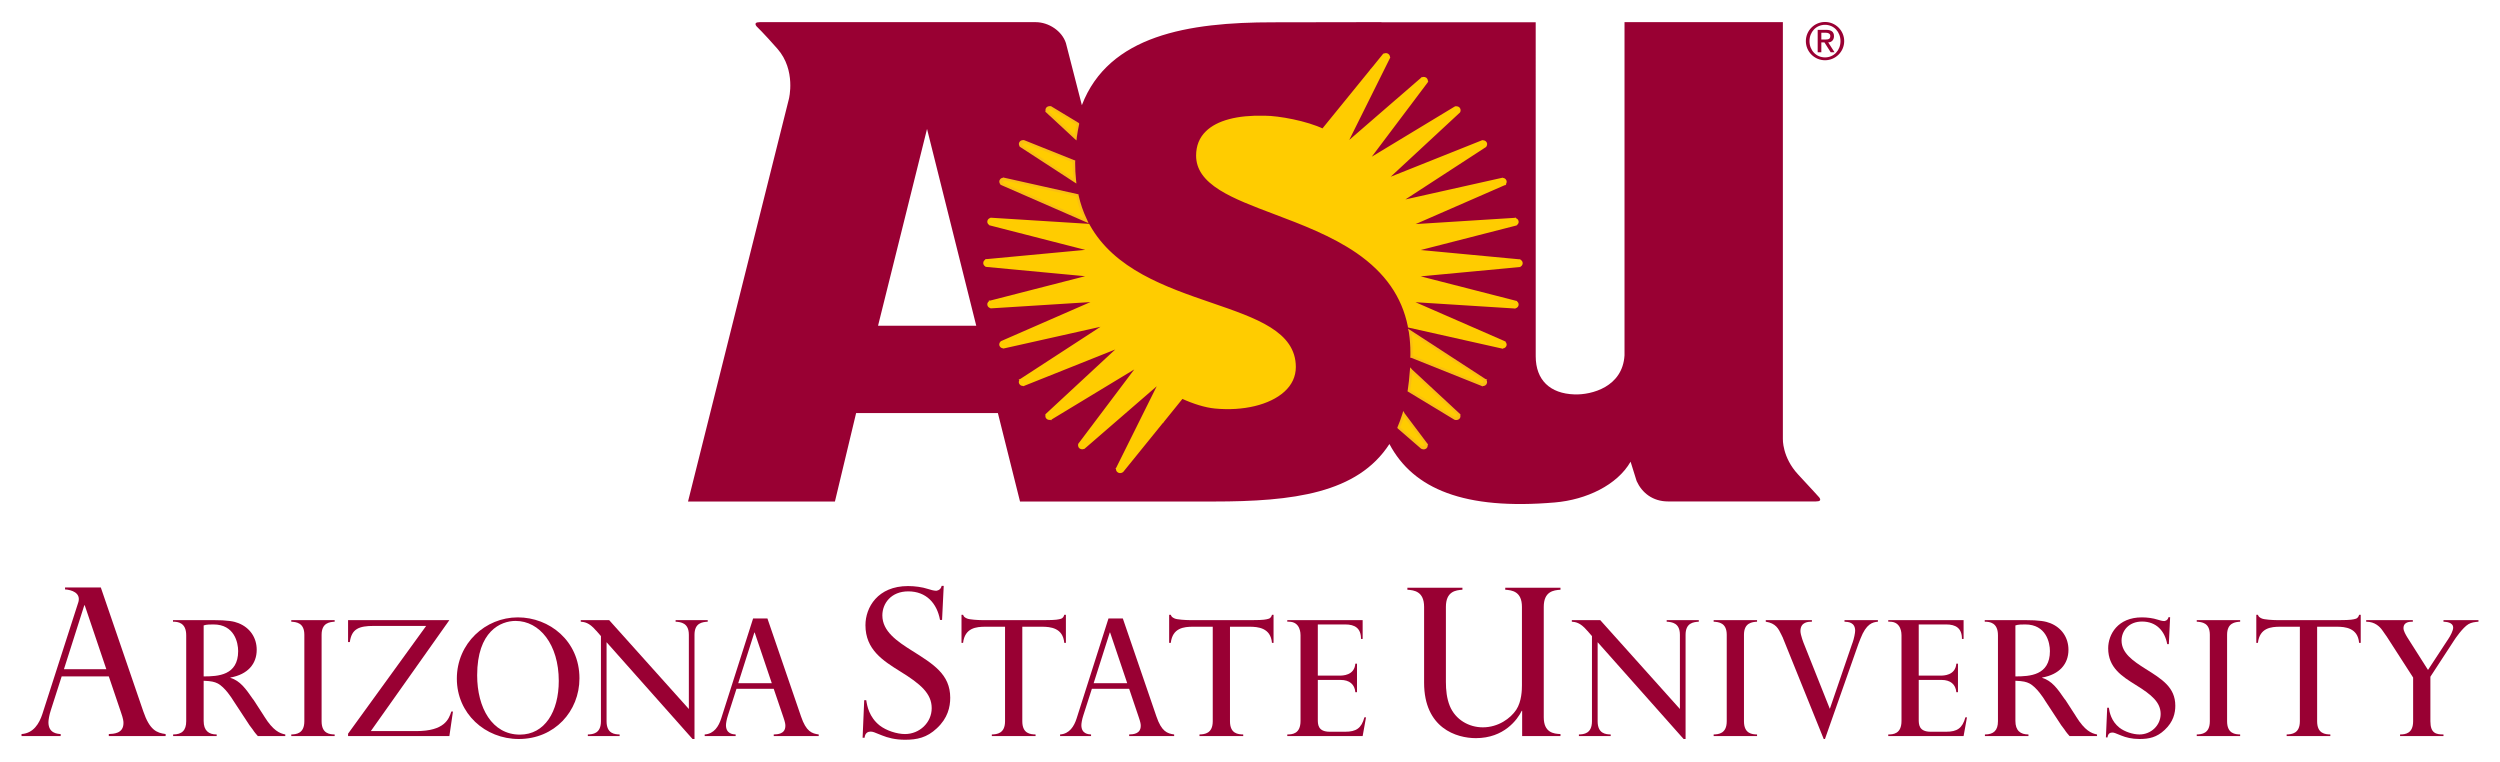 <?xml version="1.0" encoding="UTF-8" standalone="no"?>
<!DOCTYPE svg PUBLIC "-//W3C//DTD SVG 1.0//EN" "http://www.w3.org/TR/2001/REC-SVG-20010904/DTD/svg10.dtd">
<!-- Created with Inkscape (http://www.inkscape.org/) by Marsupilami -->
<svg
   xmlns:svg="http://www.w3.org/2000/svg"
   xmlns="http://www.w3.org/2000/svg"
   version="1.0"
   width="1024"
   height="312"
   viewBox="-4.057 -4.057 471 143.343"
   id="svg3645">
  <defs
     id="defs3647" />
  <path
     d="M 36.074,112.69 C 38.901,112.69 40.024,112.925 40.869,113.262 C 43.032,114.116 44.307,115.996 44.307,118.281 C 44.307,120.952 42.607,122.93 39.355,123.506 L 39.355,123.569 C 41.177,124.116 42.236,125.605 43.584,127.554 L 43.73,127.734 L 45.674,130.742 C 45.674,130.776 45.737,130.835 45.767,130.894 C 47.407,133.511 48.623,134.028 49.692,134.233 L 49.692,134.541 L 44.521,134.541 C 44.219,134.175 43.94,133.906 43.55,133.296 C 43.428,133.14 42.969,132.505 42.91,132.446 C 42.881,132.388 42.852,132.324 42.817,132.295 L 39.902,127.856 C 39.873,127.827 39.873,127.798 39.746,127.612 C 39.717,127.554 38.32,125.298 36.924,124.605 C 36.348,124.331 35.83,124.175 34.312,124.116 L 34.312,131.685 C 34.312,133.511 35.249,134.233 36.768,134.233 L 36.768,134.541 L 28.56,134.541 L 28.56,134.233 C 30.239,134.233 31.025,133.447 31.025,131.743 L 31.025,115.547 C 31.025,113.14 29.443,112.988 28.535,112.988 L 28.535,112.69 L 36.074,112.69 z M 34.312,123.296 C 37.012,123.296 40.811,123.115 40.811,118.525 C 40.811,116.943 40.117,113.506 36.167,113.506 C 35.615,113.506 34.8,113.506 34.312,113.691 L 34.312,123.296"
     id="path2650"
     style="fill:#990033;fill-opacity:1;fill-rule:nonzero;stroke:none" />
  <path
     d="M 58.994,134.541 L 50.82,134.541 L 50.82,134.233 C 51.729,134.209 53.281,134.087 53.281,131.743 L 53.281,115.454 C 53.281,113.169 51.758,113.052 50.82,112.988 L 50.82,112.69 L 58.994,112.69 L 58.994,112.988 C 58.086,113.052 56.533,113.169 56.533,115.454 L 56.533,131.743 C 56.533,134.116 58.086,134.209 58.994,134.233 L 58.994,134.541"
     id="path2652"
     style="fill:#990033;fill-opacity:1;fill-rule:nonzero;stroke:none" />
  <path
     d="M 80.605,112.69 L 65.806,133.599 L 74.375,133.599 C 79.727,133.599 80.513,131.318 80.972,129.917 L 81.279,129.917 L 80.605,134.541 L 61.519,134.541 L 61.519,134.087 L 76.23,113.784 L 66.353,113.784 C 63.584,113.784 62.188,114.326 61.851,116.821 L 61.519,116.821 L 61.519,112.69 L 80.605,112.69"
     id="path2654"
     style="fill:#990033;fill-opacity:1;fill-rule:nonzero;stroke:none" />
  <path
     d="M 93.501,112.173 C 99.429,112.173 105.112,116.577 105.112,123.657 C 105.112,129.858 100.43,135.088 93.682,135.088 C 87.334,135.088 82.012,130.288 82.012,123.716 C 82.012,117.036 87.417,112.173 93.501,112.173 z M 93.892,134.263 C 98.574,134.263 101.216,129.917 101.216,124.146 C 101.216,117.271 97.603,112.842 93.076,112.842 C 90.273,112.842 85.84,114.78 85.84,123.081 C 85.84,129.224 88.662,134.263 93.892,134.263"
     id="path2656"
     style="fill:#990033;fill-opacity:1;fill-rule:nonzero;stroke:none" />
  <path
     d="M 125.723,129.438 L 125.723,115.454 C 125.723,113.203 124.204,113.052 123.228,112.988 L 123.228,112.69 L 129.277,112.69 L 129.277,112.988 C 128.271,113.052 126.787,113.203 126.787,115.454 L 126.787,135.088 L 126.416,135.088 L 110.22,116.851 L 110.22,131.743 C 110.22,134.116 111.768,134.209 112.681,134.233 L 112.681,134.541 L 106.689,134.541 L 106.689,134.233 C 107.607,134.209 109.16,134.087 109.16,131.743 L 109.16,115.698 L 108.311,114.722 C 108.281,114.692 108.218,114.663 108.184,114.6 C 106.904,113.11 106.025,113.052 105.356,112.988 L 105.356,112.69 L 110.708,112.69 L 125.723,129.438"
     id="path2658"
     style="fill:#990033;fill-opacity:1;fill-rule:nonzero;stroke:none" />
  <path
     d="M 146.855,130.835 C 147.822,133.691 148.887,134.053 150.19,134.233 L 150.19,134.541 L 141.714,134.541 L 141.714,134.233 C 142.417,134.209 143.906,134.175 143.906,132.593 C 143.906,132.324 143.877,131.987 143.54,131.011 L 141.714,125.635 L 134.697,125.635 L 133.086,130.649 C 132.842,131.377 132.715,132.144 132.715,132.476 C 132.715,134.116 134.023,134.209 134.541,134.233 L 134.541,134.541 L 128.706,134.541 L 128.706,134.233 C 130.503,134.116 131.348,132.661 131.807,131.255 L 137.827,112.383 L 140.527,112.383 L 146.855,130.835 z M 135.024,124.575 L 141.348,124.575 L 138.125,115.024 L 138.066,115.024 L 135.024,124.575"
     id="path2660"
     style="fill:#990033;fill-opacity:1;fill-rule:nonzero;stroke:none" />
  <path
     d="M 173.042,112.651 C 172.471,109.541 170.474,107.275 167.056,107.275 C 163.833,107.275 162.178,109.541 162.178,111.802 C 162.178,114.8 164.941,116.68 167.822,118.486 C 171.777,120.981 174.966,122.905 174.966,127.319 C 174.966,129.053 174.507,131.167 172.432,133.081 C 170.552,134.844 168.711,135.23 166.445,135.23 C 164.6,135.23 163.179,134.844 162.144,134.424 C 160.566,133.77 160.371,133.696 159.951,133.696 C 159.531,133.696 158.916,133.887 158.833,134.844 L 158.457,134.844 L 158.76,127.783 L 159.146,127.783 C 159.297,128.823 159.683,130.972 161.68,132.544 C 162.91,133.501 164.907,134.155 166.445,134.155 C 169.17,134.155 171.475,132.007 171.475,129.277 C 171.475,126.514 169.365,124.712 165.562,122.368 C 162.295,120.332 158.994,118.257 158.994,113.647 C 158.994,110.308 161.294,106.274 167.021,106.274 C 168.281,106.274 169.707,106.47 170.742,106.812 C 171.201,106.968 171.895,107.158 172.314,107.158 C 172.354,107.158 173.159,107.124 173.354,106.235 L 173.74,106.235 L 173.428,112.651 L 173.042,112.651"
     id="path2662"
     style="fill:#990033;fill-opacity:1;fill-rule:nonzero;stroke:none" />
  <path
     d="M 196.758,116.973 L 196.45,116.973 C 196.206,114.146 193.838,113.936 192.227,113.936 L 188.545,113.936 L 188.545,131.743 C 188.545,134.116 190.098,134.209 191.045,134.233 L 191.045,134.541 L 182.803,134.541 L 182.803,134.233 C 183.774,134.209 185.293,134.053 185.293,131.743 L 185.293,113.936 L 181.621,113.936 C 179.854,113.936 177.725,114.146 177.388,116.973 L 177.09,116.973 L 177.09,111.685 L 177.388,111.685 C 177.51,112.046 177.666,112.173 178.12,112.383 C 178.579,112.598 180.273,112.69 180.918,112.69 L 192.92,112.69 C 194.902,112.69 195.356,112.568 195.786,112.446 C 196.235,112.324 196.387,111.958 196.45,111.685 L 196.758,111.685 L 196.758,116.973"
     id="path2664"
     style="fill:#990033;fill-opacity:1;fill-rule:nonzero;stroke:none" />
  <path
     d="M 213.809,130.835 C 214.78,133.691 215.85,134.053 217.153,134.233 L 217.153,134.541 L 208.677,134.541 L 208.677,134.233 C 209.37,134.209 210.859,134.175 210.859,132.593 C 210.859,132.324 210.83,131.987 210.493,131.011 L 208.677,125.635 L 201.65,125.635 L 200.039,130.649 C 199.795,131.377 199.673,132.144 199.673,132.476 C 199.673,134.116 200.977,134.209 201.499,134.233 L 201.499,134.541 L 195.664,134.541 L 195.664,134.233 C 197.456,134.116 198.306,132.661 198.765,131.255 L 204.78,112.383 L 207.485,112.383 L 213.809,130.835 z M 201.987,124.575 L 208.311,124.575 L 205.088,115.024 L 205.024,115.024 L 201.987,124.575"
     id="path2666"
     style="fill:#990033;fill-opacity:1;fill-rule:nonzero;stroke:none" />
  <path
     d="M 235.879,116.973 L 235.581,116.973 C 235.337,114.146 232.959,113.936 231.348,113.936 L 227.671,113.936 L 227.671,131.743 C 227.671,134.116 229.219,134.209 230.166,134.233 L 230.166,134.541 L 221.924,134.541 L 221.924,134.233 C 222.9,134.209 224.424,134.053 224.424,131.743 L 224.424,113.936 L 220.742,113.936 C 218.979,113.936 216.855,114.146 216.519,116.973 L 216.211,116.973 L 216.211,111.685 L 216.519,111.685 C 216.641,112.046 216.792,112.173 217.246,112.383 C 217.705,112.598 219.404,112.69 220.039,112.69 L 232.051,112.69 C 234.023,112.69 234.482,112.568 234.907,112.446 C 235.366,112.324 235.518,111.958 235.581,111.685 L 235.879,111.685 L 235.879,116.973"
     id="path2668"
     style="fill:#990033;fill-opacity:1;fill-rule:nonzero;stroke:none" />
  <path
     d="M 248.32,123.145 C 248.862,123.145 251.113,123.145 251.289,120.894 L 251.602,120.894 L 251.602,126.274 L 251.289,126.274 C 251.172,124.785 250.166,123.96 248.53,123.96 L 244.219,123.96 L 244.219,131.348 C 244.219,132.261 244.18,133.721 246.465,133.721 L 249.38,133.721 C 251.45,133.721 252.451,133.052 252.993,131.011 L 253.301,131.011 L 252.666,134.541 L 238.467,134.541 L 238.467,134.233 C 239.375,134.233 240.962,134.146 240.962,131.685 L 240.962,115.547 C 240.962,115.303 240.986,112.988 238.77,112.988 L 238.467,112.988 L 238.467,112.69 L 252.666,112.69 L 252.666,116.24 L 252.358,116.24 C 252.358,114.209 251.206,113.506 249.38,113.506 L 244.219,113.506 L 244.219,123.145 L 248.32,123.145"
     id="path2670"
     style="fill:#990033;fill-opacity:1;fill-rule:nonzero;stroke:none" />
  <path
     d="M 282.715,129.78 L 282.637,129.78 C 281.831,131.431 279.297,134.927 273.994,134.927 C 270.391,134.927 264.243,133.081 264.243,124.482 L 264.243,110.2 C 264.243,107.275 262.363,107.051 261.094,106.968 L 261.094,106.587 L 271.465,106.587 L 271.465,106.968 C 270.2,107.051 268.35,107.275 268.35,110.2 L 268.35,124.331 C 268.35,125.859 268.506,127.437 269.082,128.857 C 270.156,131.47 272.695,132.891 275.303,132.891 C 278.223,132.891 280.527,131.201 281.602,129.585 C 282.637,128.013 282.676,125.786 282.676,124.976 L 282.676,110.2 C 282.676,107.275 280.796,107.051 279.531,106.968 L 279.531,106.587 L 289.937,106.587 L 289.937,106.968 C 288.633,107.051 286.787,107.275 286.787,110.2 L 286.787,131.006 C 286.787,133.887 288.667,134.116 289.937,134.155 L 289.937,134.541 L 282.715,134.541 L 282.715,129.78"
     id="path2672"
     style="fill:#990033;fill-opacity:1;fill-rule:nonzero;stroke:none" />
  <path
     d="M 312.437,129.438 L 312.437,115.454 C 312.437,113.203 310.918,113.052 309.946,112.988 L 309.946,112.69 L 315.996,112.69 L 315.996,112.988 C 314.99,113.052 313.506,113.203 313.506,115.454 L 313.506,135.088 L 313.135,135.088 L 296.938,116.851 L 296.938,131.743 C 296.938,134.116 298.486,134.209 299.399,134.233 L 299.399,134.541 L 293.408,134.541 L 293.408,134.233 C 294.321,134.209 295.869,134.087 295.869,131.743 L 295.869,115.698 L 295.02,114.722 C 294.99,114.692 294.932,114.663 294.902,114.6 C 293.623,113.11 292.744,113.052 292.075,112.988 L 292.075,112.69 L 297.427,112.69 L 312.437,129.438"
     id="path2674"
     style="fill:#990033;fill-opacity:1;fill-rule:nonzero;stroke:none" />
  <path
     d="M 326.973,134.541 L 318.794,134.541 L 318.794,134.233 C 319.707,134.209 321.26,134.087 321.26,131.743 L 321.26,115.454 C 321.26,113.169 319.736,113.052 318.794,112.988 L 318.794,112.69 L 326.973,112.69 L 326.973,112.988 C 326.06,113.052 324.507,113.169 324.507,115.454 L 324.507,131.743 C 324.507,134.116 326.06,134.209 326.973,134.233 L 326.973,134.541"
     id="path2676"
     style="fill:#990033;fill-opacity:1;fill-rule:nonzero;stroke:none" />
  <path
     d="M 337.305,112.69 L 337.305,112.988 C 336.699,112.988 335.146,112.988 335.146,114.751 C 335.146,115.513 335.786,117.124 335.82,117.188 L 340.684,129.409 L 344.873,117.188 C 344.873,117.188 344.937,116.973 344.966,116.943 C 345.244,116.182 345.454,115.088 345.454,114.692 C 345.454,113.081 344.121,113.018 343.447,112.988 L 343.447,112.69 L 349.741,112.69 L 349.741,112.988 C 348.74,113.081 347.549,113.355 346.455,116.182 C 346.396,116.304 346.089,117.124 346.064,117.188 L 339.766,135.088 L 339.531,135.088 L 331.836,116.03 C 331.807,115.942 331.777,115.85 331.719,115.786 C 331.719,115.757 331.655,115.64 331.592,115.513 C 330.986,114.272 330.527,113.296 328.613,112.988 L 328.613,112.69 L 337.305,112.69"
     id="path2678"
     style="fill:#990033;fill-opacity:1;fill-rule:nonzero;stroke:none" />
  <path
     d="M 361.538,123.145 C 362.08,123.145 364.336,123.145 364.517,120.894 L 364.824,120.894 L 364.824,126.274 L 364.517,126.274 C 364.395,124.785 363.389,123.96 361.753,123.96 L 357.432,123.96 L 357.432,131.348 C 357.432,132.261 357.402,133.721 359.683,133.721 L 362.598,133.721 C 364.668,133.721 365.669,133.052 366.221,131.011 L 366.519,131.011 L 365.884,134.541 L 351.689,134.541 L 351.689,134.233 C 352.598,134.233 354.185,134.146 354.185,131.685 L 354.185,115.547 C 354.185,115.303 354.209,112.988 351.992,112.988 L 351.689,112.988 L 351.689,112.69 L 365.884,112.69 L 365.884,116.24 L 365.576,116.24 C 365.576,114.209 364.424,113.506 362.598,113.506 L 357.432,113.506 L 357.432,123.145 L 361.538,123.145"
     id="path2680"
     style="fill:#990033;fill-opacity:1;fill-rule:nonzero;stroke:none" />
  <path
     d="M 377.407,112.69 C 380.234,112.69 381.357,112.925 382.212,113.262 C 384.365,114.116 385.64,115.996 385.64,118.281 C 385.64,120.952 383.945,122.93 380.693,123.506 L 380.693,123.569 C 382.51,124.116 383.579,125.605 384.912,127.554 L 385.068,127.734 L 387.012,130.742 C 387.012,130.776 387.075,130.835 387.1,130.894 C 388.74,133.511 389.956,134.028 391.025,134.233 L 391.025,134.541 L 385.854,134.541 C 385.547,134.175 385.273,133.906 384.883,133.296 C 384.761,133.14 384.307,132.505 384.243,132.446 C 384.214,132.388 384.18,132.324 384.15,132.295 L 381.235,127.856 C 381.201,127.827 381.201,127.798 381.084,127.612 C 381.05,127.554 379.653,125.298 378.257,124.605 C 377.681,124.331 377.163,124.175 375.645,124.116 L 375.645,131.685 C 375.645,133.511 376.582,134.233 378.105,134.233 L 378.105,134.541 L 369.902,134.541 L 369.902,134.233 C 371.572,134.233 372.358,133.447 372.358,131.743 L 372.358,115.547 C 372.358,113.14 370.781,112.988 369.868,112.988 L 369.868,112.69 L 377.407,112.69 z M 375.645,123.296 C 378.35,123.296 382.148,123.115 382.148,118.525 C 382.148,116.943 381.445,113.506 377.5,113.506 C 376.948,113.506 376.133,113.506 375.645,113.691 L 375.645,123.296"
     id="path2682"
     style="fill:#990033;fill-opacity:1;fill-rule:nonzero;stroke:none" />
  <path
     d="M 404.248,117.217 C 403.794,114.751 402.212,112.959 399.507,112.959 C 396.958,112.959 395.645,114.751 395.645,116.548 C 395.645,118.916 397.837,120.405 400.112,121.841 C 403.242,123.809 405.771,125.327 405.771,128.828 C 405.771,130.195 405.405,131.865 403.76,133.384 C 402.275,134.785 400.815,135.088 399.019,135.088 C 397.559,135.088 396.436,134.785 395.615,134.448 C 394.37,133.936 394.219,133.872 393.882,133.872 C 393.55,133.872 393.062,134.028 393.003,134.785 L 392.695,134.785 L 392.939,129.194 L 393.247,129.194 C 393.369,130.01 393.672,131.714 395.249,132.959 C 396.226,133.721 397.803,134.233 399.019,134.233 C 401.182,134.233 403.008,132.539 403.008,130.376 C 403.008,128.188 401.333,126.758 398.325,124.907 C 395.737,123.296 393.125,121.655 393.125,118.003 C 393.125,115.361 394.951,112.173 399.478,112.173 C 400.479,112.173 401.602,112.324 402.427,112.598 C 402.783,112.72 403.335,112.866 403.672,112.866 C 403.701,112.866 404.336,112.842 404.487,112.139 L 404.795,112.139 L 404.551,117.217 L 404.248,117.217"
     id="path2684"
     style="fill:#990033;fill-opacity:1;fill-rule:nonzero;stroke:none" />
  <path
     d="M 417.988,134.541 L 409.81,134.541 L 409.81,134.233 C 410.728,134.209 412.275,134.087 412.275,131.743 L 412.275,115.454 C 412.275,113.169 410.757,113.052 409.81,112.988 L 409.81,112.69 L 417.988,112.69 L 417.988,112.988 C 417.08,113.052 415.527,113.169 415.527,115.454 L 415.527,131.743 C 415.527,134.116 417.08,134.209 417.988,134.233 L 417.988,134.541"
     id="path2686"
     style="fill:#990033;fill-opacity:1;fill-rule:nonzero;stroke:none" />
  <path
     d="M 440.703,116.973 L 440.396,116.973 C 440.151,114.146 437.778,113.936 436.172,113.936 L 432.49,113.936 L 432.49,131.743 C 432.49,134.116 434.043,134.209 434.98,134.233 L 434.98,134.541 L 426.748,134.541 L 426.748,134.233 C 427.72,134.209 429.238,134.053 429.238,131.743 L 429.238,113.936 L 425.557,113.936 C 423.799,113.936 421.67,114.146 421.333,116.973 L 421.03,116.973 L 421.03,111.685 L 421.333,111.685 C 421.455,112.046 421.611,112.173 422.065,112.383 C 422.52,112.598 424.219,112.69 424.863,112.69 L 436.865,112.69 C 438.848,112.69 439.297,112.568 439.727,112.446 C 440.181,112.324 440.332,111.958 440.396,111.685 L 440.703,111.685 L 440.703,116.973"
     id="path2688"
     style="fill:#990033;fill-opacity:1;fill-rule:nonzero;stroke:none" />
  <path
     d="M 450.518,112.69 L 450.518,112.988 C 449.971,112.988 448.76,112.988 448.76,114.209 C 448.76,114.751 449.209,115.483 449.482,115.942 L 453.379,122.075 L 457.021,116.519 C 457.021,116.519 457.08,116.455 457.114,116.392 C 457.661,115.576 458.12,114.629 458.12,114.116 C 458.12,113.081 456.782,113.018 456.294,112.988 L 456.294,112.69 L 462.886,112.69 L 462.886,112.988 C 462.192,113.052 461.582,113.11 461.006,113.447 C 459.912,114.087 458.418,116.304 458.33,116.455 L 453.828,123.359 L 453.828,131.743 C 453.828,134.028 454.922,134.233 456.294,134.233 L 456.294,134.541 L 448.115,134.541 L 448.115,134.233 C 449.15,134.233 450.576,134.028 450.576,131.743 L 450.576,123.506 L 445.566,115.728 C 445.566,115.698 445.503,115.64 445.474,115.605 C 445.444,115.547 445.381,115.454 444.771,114.6 C 444.321,113.965 443.403,112.988 441.733,112.988 L 441.733,112.69 L 450.518,112.69"
     id="path2690"
     style="fill:#990033;fill-opacity:1;fill-rule:nonzero;stroke:none" />
  <path
     d="M 22.93,129.858 L 14.937,106.543 L 8.198,106.543 L 8.198,106.909 C 9.419,106.982 11.172,107.539 10.723,109.253 L 3.921,130.396 C 3.34,132.158 2.266,134.004 0,134.155 L 0,134.541 L 7.373,134.541 L 7.373,134.155 C 6.724,134.116 5.068,134.004 5.068,131.929 C 5.068,131.509 5.22,130.547 5.532,129.624 L 7.563,123.291 L 16.44,123.291 L 18.74,130.083 C 19.17,131.318 19.204,131.738 19.204,132.085 C 19.204,134.082 17.319,134.116 16.44,134.155 L 16.44,134.541 L 27.148,134.541 L 27.148,134.155 C 25.498,133.931 24.155,133.467 22.93,129.858 z M 7.988,121.943 L 11.826,109.888 L 11.904,109.888 L 15.977,121.943 L 7.988,121.943"
     id="path2692"
     style="fill:#990033;fill-opacity:1;fill-rule:nonzero;stroke:none" />
  <path
     d="M 338.691,89.58 C 338.691,89.58 337.202,87.925 334.736,85.283 C 331.67,82.002 331.836,78.53 331.836,78.53 L 331.836,0.029 L 302.002,0.029 L 302.002,62.808 C 301.641,68.755 295.811,70.278 292.578,70.166 C 287.949,70.024 285.273,67.437 285.273,62.993 L 285.269,0.054 L 256.216,0.054 L 256.211,0.029 C 249.409,0.029 244.077,0.063 235.732,0.063 C 219.839,0.063 204.824,2.49 199.766,15.674 L 196.763,3.984 C 196.025,1.689 193.516,0.034 191.045,0.034 L 187.139,0.034 L 148.262,0.034 L 139.082,0.034 C 138.34,0.034 138.066,0.273 138.457,0.801 C 138.457,0.801 139.863,2.148 142.417,5.059 C 145.962,9.102 144.57,14.507 144.57,14.507 L 125.566,90.347 L 153.242,90.347 L 157.236,73.682 L 183.945,73.682 L 188.115,90.347 L 216.553,90.347 C 219.346,90.347 222.187,90.347 224.57,90.347 C 239.531,90.347 251.694,88.818 257.71,79.512 C 262.197,87.993 271.846,91.992 288.882,90.522 C 294.814,90.015 300.635,87.236 303.145,82.842 L 304.287,86.499 C 305.288,88.701 307.314,90.332 310.2,90.332 L 338.066,90.332 C 338.813,90.332 339.082,90.112 338.691,89.58 z M 161.367,57.227 L 170.596,20.151 L 179.868,57.227 L 161.367,57.227"
     id="path2694"
     style="fill:#990033;fill-opacity:1;fill-rule:nonzero;stroke:none" />
  <path
     d="M 193.306,16.821 L 193.301,16.826 L 193.247,16.88 L 193.228,16.899 L 193.247,16.914 L 193.306,16.968 L 198.418,21.709 L 198.525,21.812 L 198.564,21.846 L 198.569,21.802 L 198.584,21.65 C 198.696,20.855 198.838,20.063 199.009,19.282 L 199.019,19.224 L 199.019,19.209 L 199.009,19.204 L 198.96,19.17 L 194.023,16.182 L 193.96,16.143 L 193.945,16.133 L 193.931,16.147 L 193.892,16.196 L 193.882,16.206 L 193.843,16.245 L 193.906,16.24 L 194.009,16.235 L 194.062,16.23 L 194.023,16.191 C 193.799,16.03 193.452,16.06 193.262,16.26 C 193.164,16.362 193.125,16.499 193.135,16.636 C 193.145,16.768 193.208,16.89 193.32,16.968 L 193.359,17.007 L 193.354,16.948 L 193.35,16.831 L 193.345,16.777 L 193.306,16.821"
     id="path2696"
     style="fill:#ffcc00;fill-opacity:1;fill-rule:nonzero;stroke:none" />
  <path
     d="M 188.359,23.276 L 188.35,23.286 L 188.311,23.355 L 188.296,23.369 L 188.315,23.384 L 188.379,23.423 L 198.281,29.868 L 198.418,29.961 L 198.457,29.985 L 198.452,29.937 L 198.433,29.771 C 198.325,28.74 198.271,27.666 198.271,26.582 C 198.271,26.538 198.271,26.494 198.271,26.45 L 198.276,26.338 L 198.276,26.284 L 198.228,26.284 L 198.237,26.265 L 198.257,26.265 C 198.257,26.255 198.228,26.25 198.208,26.245 L 188.931,22.534 L 188.867,22.51 L 188.853,22.505 L 188.838,22.524 L 188.804,22.578 L 188.804,22.588 L 188.77,22.637 L 188.828,22.622 L 188.931,22.588 L 188.984,22.578 L 188.931,22.544 C 188.687,22.417 188.35,22.505 188.203,22.734 C 188.13,22.852 188.105,22.993 188.145,23.12 C 188.179,23.247 188.267,23.359 188.394,23.423 L 188.442,23.452 L 188.423,23.394 L 188.394,23.286 L 188.379,23.228 L 188.359,23.276"
     id="path2700"
     style="fill:#ffcc00;fill-opacity:1;fill-rule:nonzero;stroke:none" />
  <path
     d="M 184.731,30.405 L 184.727,30.42 L 184.687,30.488 L 184.683,30.513 L 184.702,30.518 L 184.775,30.552 L 200.327,37.349 L 200.522,37.432 L 200.576,37.456 L 200.552,37.397 L 200.459,37.207 C 199.8,35.82 199.282,34.312 198.921,32.73 L 198.911,32.686 L 198.911,32.666 L 198.892,32.661 L 198.848,32.651 L 185.151,29.585 L 185.088,29.57 L 185.068,29.565 L 185.059,29.585 L 185.039,29.653 L 185.029,29.663 L 185.01,29.712 L 185.068,29.688 L 185.156,29.644 L 185.215,29.619 L 185.156,29.595 C 184.893,29.512 184.57,29.653 184.473,29.902 C 184.424,30.024 184.424,30.156 184.482,30.278 C 184.541,30.405 184.653,30.498 184.795,30.547 L 184.844,30.562 L 184.814,30.518 L 184.766,30.405 L 184.751,30.356 L 184.731,30.405"
     id="path2704"
     style="fill:#ffcc00;fill-opacity:1;fill-rule:nonzero;stroke:none" />
  <path
     d="M 239.844,65 C 239.844,58.525 232.588,56.035 224.189,53.149 C 215.527,50.176 205.713,46.807 201.025,38.315 L 201.011,38.281 L 201.001,38.262 L 200.991,38.262 L 200.947,38.262 L 182.798,37.124 L 182.73,37.114 L 182.71,37.114 L 182.705,37.134 L 182.695,37.202 L 182.695,37.212 L 182.681,37.266 L 182.73,37.236 L 182.812,37.168 L 182.866,37.139 L 182.808,37.129 C 182.52,37.085 182.241,37.275 182.187,37.534 C 182.163,37.666 182.192,37.793 182.266,37.905 C 182.354,38.018 182.48,38.101 182.617,38.12 L 182.676,38.13 L 182.642,38.086 L 182.578,37.988 L 182.549,37.944 L 182.534,38.003 L 182.534,38.008 L 182.515,38.086 L 182.515,38.105 L 182.534,38.11 L 182.607,38.13 L 200.845,42.808 L 200.85,42.808 L 200.859,42.808 L 200.859,42.808 L 200.864,42.817 C 200.913,42.817 200.962,42.842 200.996,42.876 C 201.016,42.905 201.025,42.944 201.025,42.974 C 201.016,43.062 200.928,43.14 200.825,43.135 C 200.825,43.135 200.82,43.135 200.82,43.135 L 200.815,43.135 L 200.806,43.135 L 181.943,44.902 L 181.87,44.907 L 181.846,44.907 L 181.851,44.937 L 181.851,45.01 L 181.851,45.02 L 181.851,45.073 L 181.885,45.034 L 181.968,44.951 L 182.002,44.907 L 181.948,44.907 C 181.66,44.907 181.416,45.142 181.416,45.415 C 181.416,45.542 181.47,45.664 181.562,45.762 C 181.665,45.859 181.807,45.918 181.948,45.918 L 182.002,45.918 L 181.968,45.879 L 181.885,45.801 L 181.851,45.757 L 181.851,45.815 L 181.851,45.825 L 181.851,45.898 L 181.846,45.918 L 181.87,45.923 L 181.943,45.928 L 200.781,47.7 L 200.791,47.7 L 200.796,47.7 L 200.796,47.7 L 200.801,47.7 C 200.898,47.686 200.991,47.754 200.996,47.837 C 201.001,47.881 200.986,47.93 200.957,47.969 C 200.928,47.998 200.889,48.022 200.845,48.022 L 200.84,48.022 L 200.84,48.022 L 200.825,48.027 L 182.603,52.705 L 182.534,52.72 L 182.51,52.72 L 182.515,52.749 L 182.529,52.822 L 182.534,52.832 L 182.539,52.886 L 182.578,52.837 L 182.637,52.749 L 182.666,52.705 L 182.612,52.71 C 182.476,52.734 182.344,52.813 182.266,52.93 C 182.187,53.037 182.158,53.169 182.187,53.296 C 182.236,53.56 182.52,53.745 182.803,53.696 L 182.856,53.691 L 182.808,53.662 L 182.725,53.594 L 182.676,53.564 L 182.686,53.618 L 182.686,53.628 L 182.7,53.696 L 182.705,53.716 L 182.725,53.716 L 182.798,53.711 L 201.68,52.52 L 201.694,52.52 L 201.704,52.52 C 201.797,52.495 201.899,52.544 201.924,52.632 C 201.938,52.671 201.934,52.72 201.904,52.764 C 201.885,52.808 201.851,52.832 201.807,52.837 L 201.802,52.847 L 201.802,52.847 L 201.797,52.847 L 201.797,52.847 L 184.766,60.283 L 184.697,60.308 L 184.678,60.322 L 184.683,60.337 L 184.712,60.41 L 184.717,60.425 L 184.736,60.469 L 184.761,60.425 L 184.81,60.322 L 184.829,60.273 L 184.78,60.283 C 184.648,60.332 184.536,60.43 184.473,60.552 C 184.419,60.674 184.414,60.811 184.463,60.933 C 184.565,61.182 184.878,61.323 185.146,61.235 L 185.21,61.221 L 185.151,61.191 L 185.054,61.147 L 185,61.118 L 185.024,61.177 L 185.024,61.182 L 185.049,61.25 L 185.059,61.265 L 185.078,61.26 L 185.146,61.25 L 203.506,57.134 L 203.511,57.134 L 203.511,57.134 L 203.511,57.134 L 203.516,57.129 C 203.608,57.09 203.745,57.144 203.789,57.227 C 203.804,57.256 203.804,57.295 203.794,57.334 C 203.774,57.378 203.735,57.422 203.696,57.441 L 203.691,57.441 L 203.682,57.441 L 203.682,57.441 L 203.677,57.446 L 188.364,67.407 L 188.301,67.451 L 188.276,67.461 L 188.296,67.48 L 188.34,67.549 L 188.34,67.559 L 188.369,67.603 L 188.389,67.549 L 188.413,67.437 L 188.423,67.388 L 188.379,67.407 C 188.252,67.476 188.169,67.583 188.13,67.72 C 188.096,67.847 188.12,67.988 188.193,68.096 C 188.34,68.33 188.672,68.413 188.916,68.286 L 188.975,68.262 L 188.916,68.242 L 188.813,68.213 L 188.76,68.193 L 188.784,68.252 L 188.789,68.257 L 188.828,68.315 L 188.838,68.33 L 188.857,68.32 L 188.916,68.296 L 206.187,61.401 L 206.196,61.401 L 206.196,61.397 L 206.196,61.397 L 206.201,61.387 C 206.289,61.343 206.406,61.357 206.465,61.431 C 206.494,61.475 206.509,61.528 206.504,61.582 C 206.494,61.611 206.484,61.646 206.445,61.665 L 206.44,61.67 L 206.44,61.67 L 206.436,61.67 L 206.436,61.675 L 193.291,73.862 L 193.228,73.921 L 193.208,73.94 L 193.228,73.955 L 193.281,74.009 L 193.296,74.019 L 193.33,74.053 L 193.33,74.004 L 193.345,73.887 L 193.345,73.833 L 193.306,73.862 C 193.198,73.95 193.13,74.067 193.115,74.199 C 193.105,74.336 193.154,74.473 193.247,74.57 C 193.437,74.775 193.784,74.81 194.004,74.644 L 194.053,74.609 L 193.989,74.595 L 193.882,74.59 L 193.828,74.585 L 193.862,74.629 L 193.867,74.639 L 193.916,74.688 L 193.931,74.702 L 193.94,74.688 L 194.004,74.658 L 209.668,65.171 L 209.678,65.171 L 209.683,65.171 L 209.683,65.166 L 209.687,65.166 C 209.756,65.098 209.878,65.098 209.951,65.166 C 210.039,65.239 210.049,65.283 210.049,65.303 C 210.049,65.313 210.049,65.337 209.985,65.391 L 209.98,65.391 L 209.98,65.4 L 209.98,65.4 L 209.976,65.405 L 199.385,79.463 L 199.336,79.522 L 199.326,79.541 L 199.346,79.561 L 199.409,79.6 L 199.414,79.609 L 199.458,79.639 L 199.453,79.59 L 199.448,79.473 L 199.438,79.419 L 199.404,79.453 C 199.312,79.561 199.272,79.673 199.282,79.81 C 199.297,79.951 199.365,80.078 199.482,80.166 C 199.707,80.332 200.054,80.308 200.239,80.112 L 200.278,80.063 L 200.22,80.078 L 200.112,80.083 L 200.054,80.083 L 200.098,80.122 L 200.107,80.127 L 200.161,80.171 L 200.176,80.181 L 200.19,80.171 L 200.239,80.127 L 213.828,68.359 L 213.833,68.355 L 213.833,68.345 L 213.838,68.345 L 213.838,68.34 C 213.901,68.267 214.014,68.252 214.097,68.306 C 214.16,68.345 214.199,68.403 214.209,68.452 C 214.209,68.481 214.204,68.511 214.18,68.535 L 214.175,68.54 L 214.175,68.54 L 214.175,68.55 L 214.17,68.555 L 206.48,84.019 L 206.44,84.097 L 206.431,84.111 L 206.455,84.126 L 206.528,84.16 L 206.533,84.16 L 206.577,84.185 L 206.562,84.136 L 206.533,84.019 L 206.523,83.97 L 206.489,84.014 C 206.426,84.126 206.406,84.253 206.436,84.375 C 206.47,84.507 206.572,84.629 206.704,84.697 C 206.963,84.834 207.295,84.751 207.441,84.526 L 207.476,84.478 L 207.412,84.492 L 207.31,84.522 L 207.251,84.531 L 207.31,84.556 L 207.314,84.57 L 207.368,84.6 L 207.388,84.605 L 207.402,84.595 L 207.441,84.546 L 215.244,74.912 L 215.269,74.883 L 215.23,74.878 L 215.088,74.849 L 215.054,74.834 L 215.063,74.873 L 215.073,74.893 L 215.107,75.044 L 215.122,75.088 L 215.151,75.049 L 215.249,74.932 L 218.696,70.664 L 218.74,70.615 L 218.672,70.63 L 218.579,70.654 L 218.516,70.664 L 218.574,70.698 C 220.845,71.748 223.071,72.422 224.849,72.593 C 230.142,73.105 235.088,71.909 237.759,69.487 C 239.145,68.232 239.844,66.719 239.844,65 z"
     id="path2710"
     style="fill:none;stroke:#ffcc00;stroke-width:0.469;stroke-linecap:butt;stroke-linejoin:miter;stroke-miterlimit:4;stroke-opacity:1" />
  <path
     d="M 264.565,79.624 L 264.57,79.619 L 264.639,79.575 L 264.663,79.561 L 264.644,79.541 L 264.6,79.478 L 260.508,74.038 L 260.41,73.921 L 260.386,73.877 L 260.371,73.926 L 260.322,74.067 C 260.073,74.854 259.795,75.62 259.482,76.348 L 259.458,76.401 L 259.453,76.416 L 259.463,76.436 L 259.507,76.47 L 263.75,80.146 L 263.799,80.19 L 263.813,80.195 L 263.828,80.19 L 263.877,80.146 L 263.887,80.142 L 263.931,80.103 L 263.867,80.098 L 263.765,80.093 L 263.706,80.083 L 263.75,80.127 C 263.931,80.322 264.277,80.352 264.502,80.181 C 264.619,80.098 264.687,79.961 264.697,79.829 C 264.712,79.692 264.678,79.57 264.585,79.473 L 264.546,79.438 L 264.541,79.492 L 264.536,79.609 L 264.531,79.658 L 264.565,79.624"
     id="path2712"
     style="fill:#ffcc00;fill-opacity:1;fill-rule:nonzero;stroke:none" />
  <path
     d="M 270.693,74.043 L 270.698,74.028 L 270.762,73.975 L 270.781,73.955 L 270.762,73.94 L 270.698,73.892 L 261.953,65.771 L 261.831,65.659 L 261.802,65.625 L 261.797,65.674 L 261.782,65.84 C 261.699,67.065 261.567,68.262 261.392,69.404 L 261.387,69.453 L 261.377,69.468 L 261.396,69.478 L 261.44,69.507 L 269.985,74.678 L 270.039,74.712 L 270.063,74.722 L 270.078,74.707 L 270.112,74.658 L 270.117,74.653 L 270.161,74.609 L 270.103,74.609 L 270,74.624 L 269.941,74.629 L 269.985,74.663 C 270.205,74.829 270.547,74.79 270.742,74.59 C 270.835,74.492 270.884,74.351 270.869,74.219 C 270.864,74.092 270.796,73.97 270.684,73.892 L 270.645,73.853 L 270.649,73.906 L 270.654,74.023 L 270.664,74.072 L 270.693,74.043"
     id="path2716"
     style="fill:#ffcc00;fill-opacity:1;fill-rule:nonzero;stroke:none" />
  <path
     d="M 275.649,67.583 L 275.654,67.573 L 275.698,67.505 L 275.718,67.485 L 275.693,67.476 L 275.625,67.432 L 261.777,58.418 L 261.636,58.325 L 261.587,58.296 L 261.602,58.35 L 261.621,58.516 C 261.807,59.741 261.895,61.021 261.895,62.334 L 261.895,62.793 L 261.885,62.983 L 261.885,63.037 L 261.934,63.037 L 261.929,63.057 L 261.904,63.062 C 261.904,63.062 261.934,63.071 261.953,63.071 L 275.078,68.325 L 275.137,68.345 L 275.156,68.355 L 275.166,68.335 L 275.195,68.281 L 275.205,68.276 L 275.234,68.218 L 275.181,68.237 L 275.078,68.267 L 275.02,68.281 L 275.078,68.311 C 275.322,68.438 275.649,68.345 275.801,68.12 C 275.874,68.003 275.894,67.871 275.864,67.739 C 275.825,67.607 275.742,67.5 275.615,67.432 L 275.566,67.407 L 275.576,67.461 L 275.605,67.573 L 275.62,67.622 L 275.649,67.583"
     id="path2720"
     style="fill:#ffcc00;fill-opacity:1;fill-rule:nonzero;stroke:none" />
  <path
     d="M 282.588,45.439 C 282.588,45.317 282.534,45.195 282.441,45.098 C 282.339,45 282.197,44.941 282.056,44.941 L 282.002,44.941 L 282.041,44.98 L 282.119,45.063 L 282.158,45.098 L 282.158,45.034 L 282.158,44.956 L 282.158,44.941 L 282.139,44.941 L 282.065,44.937 L 263.218,43.164 L 263.213,43.159 L 263.203,43.159 L 263.198,43.164 C 263.105,43.169 263.027,43.11 263.018,43.018 C 263.008,42.969 263.027,42.925 263.057,42.891 C 263.076,42.866 263.105,42.842 263.164,42.832 L 263.169,42.832 L 263.174,42.832 L 263.174,42.832 L 263.179,42.832 L 281.406,38.159 L 281.48,38.14 L 281.494,38.135 L 281.489,38.11 L 281.48,38.037 L 281.47,38.022 L 281.46,37.979 L 281.431,38.018 L 281.367,38.115 L 281.338,38.159 L 281.392,38.154 C 281.533,38.13 281.66,38.047 281.738,37.935 C 281.816,37.822 281.851,37.695 281.821,37.568 C 281.772,37.305 281.484,37.114 281.201,37.158 L 281.147,37.168 L 281.196,37.202 L 281.284,37.261 L 281.333,37.3 L 281.318,37.241 L 281.313,37.231 L 281.304,37.163 L 281.304,37.139 L 281.284,37.144 L 281.216,37.144 L 262.3,38.335 L 262.29,38.335 L 262.29,38.34 L 262.285,38.34 C 262.192,38.359 262.095,38.315 262.07,38.232 C 262.056,38.184 262.061,38.135 262.08,38.101 C 262.095,38.071 262.124,38.042 262.173,38.032 L 262.187,38.032 L 262.187,38.022 L 262.187,38.022 L 262.192,38.022 L 279.238,30.581 L 279.312,30.547 L 279.336,30.542 L 279.321,30.518 L 279.292,30.444 L 279.287,30.439 L 279.268,30.391 L 279.243,30.439 L 279.199,30.542 L 279.18,30.591 L 279.229,30.571 C 279.36,30.527 279.473,30.43 279.531,30.308 C 279.585,30.19 279.59,30.054 279.536,29.932 C 279.438,29.673 279.126,29.541 278.857,29.624 L 278.804,29.644 L 278.853,29.668 L 278.95,29.717 L 279.004,29.741 L 278.989,29.688 L 278.984,29.683 L 278.96,29.614 L 278.945,29.595 L 278.931,29.6 L 278.867,29.614 L 260.459,33.735 L 260.449,33.735 L 260.444,33.735 L 260.444,33.735 L 260.439,33.74 C 260.342,33.774 260.215,33.745 260.176,33.672 C 260.156,33.638 260.156,33.594 260.171,33.55 C 260.19,33.506 260.22,33.477 260.264,33.457 L 260.269,33.452 L 260.269,33.452 L 260.273,33.452 L 260.273,33.447 L 275.635,23.457 L 275.713,23.413 L 275.728,23.398 L 275.718,23.374 L 275.674,23.315 L 275.669,23.301 L 275.63,23.262 L 275.625,23.311 L 275.596,23.423 L 275.581,23.472 L 275.625,23.452 C 275.752,23.389 275.84,23.276 275.874,23.145 C 275.913,23.018 275.889,22.876 275.82,22.769 C 275.669,22.534 275.337,22.446 275.088,22.578 L 275.034,22.603 L 275.093,22.617 L 275.19,22.642 L 275.244,22.661 L 275.22,22.612 L 275.215,22.603 L 275.181,22.549 L 275.166,22.534 L 275.156,22.539 L 275.093,22.563 L 257.744,29.492 L 257.734,29.492 L 257.734,29.492 L 257.734,29.492 L 257.73,29.497 C 257.642,29.551 257.539,29.536 257.485,29.468 C 257.456,29.429 257.441,29.375 257.446,29.331 C 257.456,29.312 257.466,29.272 257.51,29.248 L 257.515,29.243 L 257.515,29.243 L 257.515,29.243 L 257.52,29.233 L 270.718,16.997 L 270.781,16.943 L 270.796,16.924 L 270.781,16.909 L 270.723,16.851 L 270.718,16.846 L 270.674,16.812 L 270.674,16.855 L 270.669,16.973 L 270.664,17.026 L 270.703,16.997 C 270.811,16.914 270.879,16.797 270.889,16.66 C 270.898,16.523 270.859,16.387 270.762,16.289 C 270.571,16.089 270.225,16.05 270.01,16.216 L 269.961,16.255 L 270.02,16.26 L 270.117,16.27 L 270.181,16.279 L 270.142,16.23 L 270.137,16.226 C 270.137,16.226 270.088,16.172 270.088,16.172 L 270.083,16.162 L 270.063,16.172 L 270.01,16.206 L 254.263,25.732 L 254.258,25.732 L 254.248,25.737 L 254.248,25.737 L 254.243,25.737 C 254.18,25.801 254.062,25.796 253.984,25.728 C 253.95,25.693 253.931,25.664 253.931,25.62 C 253.931,25.586 253.95,25.547 253.984,25.518 L 253.989,25.518 L 253.994,25.513 L 253.994,25.513 L 253.999,25.508 L 264.619,11.401 L 264.668,11.343 L 264.687,11.313 L 264.663,11.304 L 264.6,11.26 L 264.59,11.25 L 264.546,11.226 L 264.551,11.274 L 264.565,11.387 L 264.57,11.445 L 264.609,11.406 C 264.692,11.309 264.741,11.182 264.731,11.055 C 264.712,10.913 264.639,10.786 264.531,10.698 C 264.302,10.527 263.955,10.552 263.77,10.747 L 263.73,10.791 L 263.789,10.791 L 263.892,10.776 L 263.955,10.776 L 263.906,10.742 L 263.901,10.728 L 263.848,10.693 L 263.833,10.679 L 263.818,10.693 L 263.77,10.737 L 250.112,22.563 L 250.107,22.563 L 250.107,22.568 L 250.107,22.568 L 250.098,22.578 C 250.039,22.656 249.922,22.676 249.844,22.627 C 249.795,22.603 249.771,22.554 249.756,22.51 C 249.756,22.485 249.756,22.456 249.775,22.422 L 249.785,22.417 L 249.785,22.417 L 249.79,22.412 L 249.79,22.407 L 257.534,6.841 L 257.568,6.772 L 257.578,6.753 L 257.554,6.738 L 257.485,6.709 L 257.476,6.699 L 257.432,6.675 L 257.446,6.729 L 257.476,6.841 L 257.485,6.89 L 257.515,6.851 C 257.588,6.738 257.603,6.611 257.578,6.489 C 257.534,6.348 257.441,6.23 257.31,6.162 C 257.051,6.03 256.719,6.108 256.572,6.338 L 256.538,6.382 L 256.602,6.367 L 256.699,6.343 L 256.753,6.328 L 256.704,6.299 L 256.694,6.294 L 256.636,6.265 L 256.621,6.255 L 256.611,6.27 L 256.562,6.323 L 254.502,8.867 L 254.478,8.892 L 254.512,8.906 L 254.653,8.955 L 254.683,8.965 L 254.683,8.638 L 254.639,8.687 L 254.502,8.857 L 245.112,20.405 L 245.068,20.454 L 245.137,20.439 L 245.23,20.425 L 245.298,20.405 L 245.234,20.371 C 242.085,18.843 236.738,17.9 234.297,17.9 C 234.258,17.9 234.175,17.9 234.077,17.896 C 229.072,17.773 225.342,18.765 223.306,20.752 C 222.119,21.899 221.523,23.389 221.523,25.171 C 221.523,27.617 222.91,29.619 225.869,31.475 C 228.516,33.135 232.197,34.526 236.099,35.996 C 241.177,37.915 246.938,40.093 251.66,43.345 C 257.07,47.085 260.264,51.641 261.411,57.305 L 261.421,57.354 L 261.421,57.368 L 261.436,57.373 L 261.489,57.378 L 278.853,61.274 L 278.921,61.284 L 278.94,61.289 L 278.945,61.274 L 278.97,61.206 L 278.97,61.201 L 278.994,61.147 L 278.94,61.167 L 278.843,61.221 L 278.794,61.24 L 278.848,61.26 C 279.116,61.348 279.429,61.206 279.531,60.957 C 279.58,60.835 279.58,60.698 279.517,60.576 C 279.463,60.454 279.351,60.356 279.214,60.308 L 279.165,60.298 L 279.189,60.337 L 279.233,60.449 L 279.258,60.498 L 279.277,60.449 L 279.282,60.439 L 279.312,60.371 L 279.321,60.347 L 279.297,60.337 L 279.229,60.303 L 262.217,52.876 L 262.207,52.866 L 262.207,52.866 L 262.202,52.866 L 262.197,52.866 C 262.153,52.861 262.129,52.832 262.105,52.793 C 262.08,52.754 262.075,52.695 262.08,52.656 C 262.109,52.568 262.207,52.52 262.305,52.544 L 262.319,52.544 L 262.319,52.544 L 262.324,52.544 L 281.211,53.74 L 281.274,53.74 L 281.294,53.745 L 281.304,53.726 L 281.313,53.657 L 281.313,53.643 L 281.328,53.589 L 281.274,53.628 L 281.187,53.687 L 281.143,53.726 L 281.196,53.73 C 281.484,53.779 281.768,53.589 281.816,53.32 C 281.836,53.193 281.816,53.062 281.738,52.954 C 281.655,52.837 281.528,52.759 281.387,52.739 L 281.333,52.73 L 281.362,52.769 L 281.426,52.866 L 281.46,52.91 L 281.47,52.861 L 281.47,52.852 L 281.484,52.778 L 281.489,52.754 L 281.47,52.749 L 281.396,52.73 L 263.193,48.062 L 263.184,48.052 L 263.179,48.052 L 263.174,48.052 C 263.125,48.047 263.081,48.027 263.052,47.993 C 263.022,47.954 263.008,47.92 263.018,47.876 C 263.022,47.798 263.105,47.715 263.213,47.725 L 263.218,47.725 L 263.218,47.725 L 263.218,47.725 L 263.228,47.725 L 282.065,45.957 L 282.139,45.947 L 282.158,45.947 L 282.158,45.923 L 282.158,45.85 L 282.158,45.791 L 282.119,45.825 L 282.031,45.913 L 282.002,45.947 L 282.056,45.947 C 282.197,45.947 282.339,45.884 282.441,45.791 C 282.534,45.688 282.588,45.576 282.588,45.439 z"
     id="path2726"
     style="fill:none;stroke:#ffcc00;stroke-width:0.469;stroke-linecap:butt;stroke-linejoin:miter;stroke-miterlimit:4;stroke-opacity:1" />
  <path
     d="M 339.775,0 C 341.763,0 343.389,1.616 343.389,3.608 C 343.389,5.596 341.763,7.212 339.775,7.212 C 337.783,7.212 336.167,5.596 336.167,3.608 C 336.167,1.616 337.783,0 339.775,0 z M 339.78,6.675 C 341.445,6.675 342.69,5.337 342.69,3.608 C 342.69,1.875 341.445,0.537 339.78,0.537 C 338.105,0.537 336.851,1.875 336.851,3.608 C 336.851,5.337 338.105,6.675 339.78,6.675 z M 338.394,1.484 L 340.01,1.484 C 340.981,1.484 341.465,1.875 341.465,2.681 C 341.465,3.354 341.035,3.843 340.376,3.843 L 341.572,5.713 L 340.85,5.713 L 339.663,3.843 L 339.082,3.843 L 339.082,5.713 L 338.394,5.713 L 338.394,1.484 z M 339.082,3.306 L 339.902,3.306 C 340.43,3.306 340.771,3.198 340.771,2.642 C 340.771,2.168 340.342,2.026 339.902,2.026 L 339.082,2.026 L 339.082,3.306"
     id="path2728"
     style="fill:#990033;fill-opacity:1;fill-rule:nonzero;stroke:none" />
  <path
     d="M 193.306,16.821 L 193.301,16.826 L 193.247,16.885 L 193.228,16.899 L 193.247,16.914 L 193.306,16.968 L 198.418,21.709 L 198.525,21.812 L 198.564,21.846 L 198.569,21.802 L 198.584,21.65 C 198.696,20.855 198.838,20.063 199.009,19.282 L 199.019,19.229 L 199.019,19.209 L 199.009,19.199 L 198.96,19.17 L 194.023,16.182 L 193.96,16.143 L 193.945,16.133 L 193.931,16.147 L 193.892,16.196 L 193.882,16.206 L 193.843,16.245 L 193.906,16.24 L 194.009,16.235 L 194.062,16.23 L 194.023,16.191 C 193.804,16.03 193.452,16.06 193.262,16.26 C 193.164,16.362 193.125,16.499 193.135,16.636 C 193.145,16.768 193.208,16.89 193.32,16.968 L 193.359,17.007 L 193.355,16.948 L 193.35,16.831 L 193.345,16.777 L 193.306,16.821 z"
     id="path2698"
     style="fill:#ffcc00;fill-opacity:1;stroke:#fabd14;stroke-width:0.469;stroke-linecap:butt;stroke-linejoin:miter;stroke-miterlimit:4;stroke-opacity:1" />
  <path
     d="M 188.359,23.276 L 188.35,23.286 L 188.306,23.35 L 188.296,23.369 L 188.315,23.384 L 188.379,23.423 L 198.281,29.868 L 198.418,29.961 L 198.457,29.985 L 198.452,29.937 L 198.433,29.775 C 198.325,28.74 198.267,27.666 198.267,26.582 C 198.267,26.538 198.267,26.494 198.267,26.455 L 198.276,26.338 L 198.276,26.284 L 198.228,26.284 L 198.237,26.265 L 198.257,26.265 C 198.257,26.26 198.228,26.25 198.208,26.245 L 188.931,22.534 L 188.867,22.51 L 188.853,22.505 L 188.838,22.52 L 188.804,22.578 L 188.804,22.588 L 188.77,22.637 L 188.828,22.617 L 188.931,22.588 L 188.984,22.578 L 188.931,22.549 C 188.687,22.417 188.35,22.505 188.203,22.734 C 188.13,22.852 188.105,22.993 188.145,23.12 C 188.179,23.247 188.267,23.359 188.394,23.423 L 188.442,23.452 L 188.423,23.394 L 188.394,23.286 L 188.379,23.228 L 188.359,23.276 z"
     id="path2702"
     style="fill:#ffcc00;fill-opacity:1;stroke:#fabd14;stroke-width:0.469;stroke-linecap:butt;stroke-linejoin:miter;stroke-miterlimit:4;stroke-opacity:1" />
  <path
     d="M 184.731,30.405 L 184.727,30.42 L 184.687,30.488 L 184.683,30.513 L 184.702,30.518 L 184.775,30.557 L 200.327,37.349 L 200.522,37.432 L 200.576,37.456 L 200.552,37.397 L 200.459,37.207 C 199.8,35.82 199.282,34.312 198.921,32.725 L 198.911,32.686 L 198.911,32.666 L 198.892,32.661 L 198.848,32.651 L 185.151,29.585 L 185.088,29.57 L 185.068,29.565 L 185.059,29.585 L 185.039,29.648 L 185.029,29.663 L 185.01,29.712 L 185.068,29.688 L 185.156,29.644 L 185.215,29.619 L 185.156,29.595 C 184.893,29.512 184.57,29.648 184.473,29.902 C 184.429,30.024 184.429,30.156 184.482,30.278 C 184.541,30.405 184.653,30.498 184.79,30.547 L 184.844,30.562 L 184.819,30.518 L 184.766,30.405 L 184.751,30.361 L 184.731,30.405 z"
     id="path2706"
     style="fill:#ffcc00;fill-opacity:1;stroke:#fabd14;stroke-width:0.469;stroke-linecap:butt;stroke-linejoin:miter;stroke-miterlimit:4;stroke-opacity:1" />
  <path
     d="M 239.844,65.005 C 239.844,58.525 232.588,56.035 224.189,53.149 C 215.527,50.176 205.713,46.807 201.025,38.315 L 201.011,38.281 L 201.006,38.262 L 200.991,38.262 L 200.947,38.262 L 182.798,37.124 L 182.729,37.114 L 182.71,37.114 L 182.705,37.134 L 182.695,37.202 L 182.695,37.212 L 182.681,37.271 L 182.729,37.236 L 182.812,37.173 L 182.861,37.139 L 182.808,37.129 C 182.52,37.085 182.241,37.275 182.187,37.534 C 182.163,37.666 182.192,37.793 182.266,37.905 C 182.354,38.018 182.48,38.101 182.617,38.12 L 182.676,38.13 L 182.646,38.086 L 182.578,37.988 L 182.549,37.944 L 182.534,38.003 L 182.534,38.008 L 182.515,38.086 L 182.515,38.105 L 182.534,38.11 L 182.607,38.13 L 200.845,42.808 L 200.85,42.808 L 200.859,42.808 L 200.859,42.808 L 200.864,42.817 C 200.913,42.817 200.962,42.842 200.996,42.876 C 201.016,42.905 201.025,42.944 201.025,42.974 C 201.016,43.062 200.928,43.14 200.825,43.135 C 200.825,43.135 200.82,43.135 200.82,43.135 L 200.815,43.135 L 200.811,43.135 L 181.943,44.902 L 181.87,44.907 L 181.846,44.907 L 181.851,44.937 L 181.851,45.005 L 181.851,45.02 L 181.851,45.073 L 181.885,45.034 L 181.968,44.951 L 182.002,44.907 L 181.948,44.907 C 181.66,44.907 181.416,45.142 181.416,45.415 C 181.416,45.542 181.475,45.669 181.562,45.767 C 181.67,45.864 181.807,45.918 181.948,45.918 L 182.002,45.918 L 181.968,45.879 L 181.885,45.801 L 181.851,45.757 L 181.851,45.815 L 181.851,45.825 L 181.851,45.898 L 181.846,45.918 L 181.87,45.923 L 181.943,45.928 L 200.781,47.7 L 200.791,47.7 L 200.796,47.7 L 200.796,47.7 L 200.801,47.7 C 200.898,47.686 200.991,47.754 200.996,47.837 C 201.006,47.881 200.986,47.93 200.957,47.969 C 200.928,47.998 200.889,48.022 200.845,48.022 L 200.84,48.022 L 200.84,48.022 L 200.825,48.027 L 182.603,52.705 L 182.534,52.72 L 182.51,52.72 L 182.515,52.749 L 182.529,52.817 L 182.534,52.832 L 182.539,52.886 L 182.578,52.837 L 182.637,52.749 L 182.666,52.705 L 182.612,52.71 C 182.471,52.734 182.344,52.812 182.266,52.93 C 182.187,53.042 182.158,53.169 182.187,53.296 C 182.236,53.56 182.52,53.745 182.803,53.696 L 182.856,53.691 L 182.808,53.662 L 182.725,53.594 L 182.676,53.564 L 182.686,53.618 L 182.686,53.628 L 182.7,53.696 L 182.705,53.716 L 182.725,53.716 L 182.798,53.711 L 201.68,52.52 L 201.694,52.52 L 201.704,52.52 C 201.797,52.495 201.899,52.544 201.924,52.632 C 201.938,52.671 201.934,52.72 201.904,52.764 C 201.885,52.808 201.851,52.832 201.807,52.837 L 201.802,52.847 L 201.802,52.847 L 201.797,52.847 L 201.797,52.847 L 184.766,60.283 L 184.697,60.308 L 184.678,60.322 L 184.683,60.337 L 184.712,60.415 L 184.717,60.425 L 184.736,60.469 L 184.761,60.425 L 184.81,60.322 L 184.829,60.273 L 184.78,60.283 C 184.648,60.332 184.536,60.43 184.473,60.552 C 184.419,60.674 184.414,60.811 184.463,60.933 C 184.565,61.182 184.878,61.323 185.146,61.235 L 185.205,61.216 L 185.151,61.196 L 185.054,61.147 L 185,61.118 L 185.024,61.177 L 185.024,61.182 L 185.049,61.25 L 185.059,61.265 L 185.078,61.26 L 185.146,61.25 L 203.506,57.134 L 203.511,57.134 L 203.511,57.134 L 203.511,57.134 L 203.516,57.129 C 203.608,57.095 203.745,57.144 203.789,57.227 C 203.804,57.256 203.804,57.295 203.794,57.339 C 203.774,57.378 203.74,57.422 203.696,57.441 L 203.691,57.441 L 203.682,57.441 L 203.682,57.441 L 203.677,57.446 L 188.364,67.407 L 188.301,67.451 L 188.276,67.461 L 188.296,67.48 L 188.34,67.549 L 188.34,67.559 L 188.369,67.603 L 188.389,67.549 L 188.413,67.437 L 188.423,67.388 L 188.379,67.407 C 188.252,67.476 188.169,67.583 188.13,67.72 C 188.096,67.847 188.12,67.988 188.193,68.096 C 188.34,68.33 188.672,68.413 188.916,68.286 L 188.975,68.262 L 188.916,68.242 L 188.813,68.213 L 188.76,68.193 L 188.784,68.247 L 188.789,68.257 L 188.828,68.315 L 188.838,68.33 L 188.857,68.325 L 188.916,68.296 L 206.187,61.401 L 206.196,61.401 L 206.196,61.396 L 206.196,61.396 L 206.201,61.392 C 206.289,61.343 206.406,61.357 206.465,61.431 C 206.494,61.475 206.509,61.528 206.504,61.587 C 206.494,61.606 206.484,61.646 206.445,61.665 L 206.44,61.67 L 206.44,61.67 L 206.436,61.67 L 206.436,61.675 L 193.291,73.862 L 193.228,73.921 L 193.208,73.94 L 193.228,73.955 L 193.281,74.009 L 193.296,74.019 L 193.33,74.053 L 193.33,74.004 L 193.345,73.892 L 193.345,73.833 L 193.306,73.862 C 193.198,73.95 193.13,74.067 193.115,74.199 C 193.105,74.336 193.154,74.478 193.247,74.575 C 193.437,74.775 193.784,74.81 194.004,74.644 L 194.053,74.609 L 193.989,74.595 L 193.882,74.59 L 193.828,74.585 L 193.862,74.629 L 193.867,74.639 L 193.916,74.688 L 193.931,74.702 L 193.94,74.688 L 194.004,74.658 L 209.668,65.171 L 209.678,65.171 L 209.683,65.171 L 209.683,65.166 L 209.687,65.166 C 209.756,65.103 209.878,65.103 209.951,65.166 C 210.039,65.239 210.049,65.283 210.049,65.303 C 210.049,65.312 210.049,65.337 209.99,65.396 L 209.98,65.396 L 209.98,65.4 L 209.98,65.4 L 209.976,65.405 L 199.385,79.463 L 199.336,79.521 L 199.326,79.541 L 199.346,79.561 L 199.409,79.605 L 199.414,79.609 L 199.458,79.639 L 199.453,79.59 L 199.448,79.473 L 199.443,79.419 L 199.404,79.458 C 199.312,79.561 199.268,79.673 199.282,79.81 C 199.297,79.951 199.365,80.078 199.482,80.161 C 199.707,80.337 200.049,80.308 200.239,80.112 L 200.278,80.063 L 200.225,80.078 L 200.112,80.083 L 200.049,80.083 L 200.098,80.122 L 200.107,80.127 L 200.161,80.171 L 200.176,80.181 L 200.19,80.171 L 200.239,80.127 L 213.828,68.359 L 213.833,68.355 L 213.833,68.345 L 213.838,68.345 L 213.838,68.34 C 213.901,68.267 214.014,68.247 214.097,68.306 C 214.16,68.345 214.199,68.403 214.209,68.452 C 214.209,68.481 214.204,68.511 214.18,68.535 L 214.175,68.54 L 214.175,68.54 L 214.175,68.55 L 214.17,68.555 L 206.479,84.019 L 206.44,84.097 L 206.431,84.111 L 206.455,84.126 L 206.528,84.16 L 206.533,84.16 L 206.577,84.185 L 206.562,84.136 L 206.533,84.019 L 206.523,83.97 L 206.489,84.014 C 206.426,84.126 206.406,84.253 206.436,84.375 C 206.475,84.507 206.572,84.634 206.704,84.697 C 206.963,84.834 207.295,84.751 207.441,84.526 L 207.471,84.478 L 207.412,84.492 L 207.31,84.521 L 207.256,84.536 L 207.31,84.556 L 207.314,84.57 L 207.368,84.6 L 207.388,84.605 L 207.402,84.595 L 207.441,84.546 L 215.244,74.917 L 215.269,74.883 L 215.229,74.878 L 215.088,74.849 L 215.054,74.834 L 215.068,74.873 L 215.073,74.888 L 215.107,75.044 L 215.122,75.083 L 215.151,75.049 L 215.249,74.932 L 218.696,70.669 L 218.74,70.62 L 218.672,70.63 L 218.584,70.654 L 218.516,70.669 L 218.574,70.698 C 220.845,71.748 223.076,72.427 224.849,72.593 C 230.142,73.11 235.088,71.909 237.759,69.487 C 239.146,68.232 239.844,66.719 239.844,65.005"
     id="path2708"
     style="fill:#ffcc00;fill-opacity:1;fill-rule:nonzero;stroke:none" />
  <path
     d="M 264.565,79.624 L 264.57,79.619 L 264.639,79.58 L 264.663,79.561 L 264.644,79.541 L 264.6,79.478 L 260.508,74.038 L 260.41,73.921 L 260.386,73.877 L 260.371,73.926 L 260.322,74.067 C 260.073,74.854 259.79,75.62 259.482,76.348 L 259.458,76.401 L 259.453,76.416 L 259.463,76.436 L 259.507,76.47 L 263.75,80.147 L 263.799,80.19 L 263.813,80.195 L 263.828,80.19 L 263.877,80.147 L 263.887,80.137 L 263.931,80.103 L 263.867,80.098 L 263.765,80.093 L 263.706,80.083 L 263.75,80.127 C 263.931,80.322 264.277,80.352 264.507,80.181 C 264.619,80.098 264.687,79.961 264.697,79.829 C 264.712,79.692 264.673,79.57 264.585,79.473 L 264.546,79.438 L 264.541,79.492 L 264.536,79.609 L 264.531,79.658 L 264.565,79.624 z"
     id="path2714"
     style="fill:#ffcc00;fill-opacity:1;stroke:#fabd14;stroke-width:0.469;stroke-linecap:butt;stroke-linejoin:miter;stroke-miterlimit:4;stroke-opacity:1" />
  <path
     d="M 270.693,74.043 L 270.698,74.028 L 270.762,73.975 L 270.781,73.955 L 270.762,73.94 L 270.698,73.887 L 261.953,65.772 L 261.831,65.659 L 261.802,65.625 L 261.797,65.674 L 261.782,65.84 C 261.699,67.065 261.567,68.262 261.392,69.404 L 261.387,69.453 L 261.382,69.468 L 261.396,69.478 L 261.44,69.507 L 269.985,74.678 L 270.039,74.712 L 270.063,74.722 L 270.078,74.707 L 270.112,74.658 L 270.117,74.653 L 270.161,74.609 L 270.103,74.609 L 270,74.624 L 269.941,74.629 L 269.985,74.663 C 270.205,74.829 270.547,74.79 270.742,74.59 C 270.835,74.492 270.884,74.351 270.869,74.219 C 270.864,74.092 270.796,73.97 270.684,73.887 L 270.645,73.853 L 270.649,73.906 L 270.654,74.023 L 270.664,74.072 L 270.693,74.043 z"
     id="path2718"
     style="fill:#ffcc00;fill-opacity:1;stroke:#fabd14;stroke-width:0.469;stroke-linecap:butt;stroke-linejoin:miter;stroke-miterlimit:4;stroke-opacity:1" />
  <path
     d="M 275.649,67.583 L 275.654,67.573 L 275.698,67.505 L 275.718,67.485 L 275.693,67.476 L 275.625,67.432 L 261.777,58.418 L 261.636,58.325 L 261.587,58.296 L 261.602,58.35 L 261.621,58.516 C 261.807,59.741 261.895,61.025 261.895,62.334 L 261.895,62.793 L 261.885,62.983 L 261.885,63.037 L 261.934,63.037 L 261.929,63.057 L 261.904,63.062 C 261.904,63.062 261.934,63.071 261.953,63.071 L 275.078,68.32 L 275.137,68.345 L 275.156,68.355 L 275.166,68.335 L 275.195,68.281 L 275.205,68.272 L 275.234,68.218 L 275.181,68.237 L 275.078,68.267 L 275.02,68.281 L 275.078,68.311 C 275.322,68.438 275.649,68.345 275.801,68.12 C 275.874,68.003 275.894,67.871 275.864,67.734 C 275.825,67.607 275.742,67.5 275.61,67.432 L 275.566,67.407 L 275.576,67.461 L 275.605,67.573 L 275.62,67.622 L 275.649,67.583 z"
     id="path2722"
     style="fill:#ffcc00;fill-opacity:1;stroke:#fabd14;stroke-width:0.469;stroke-linecap:butt;stroke-linejoin:miter;stroke-miterlimit:4;stroke-opacity:1" />
  <path
     d="M 282.588,45.439 C 282.588,45.317 282.534,45.195 282.441,45.098 C 282.339,45 282.197,44.941 282.061,44.941 L 282.002,44.941 L 282.041,44.985 L 282.119,45.063 L 282.158,45.098 L 282.158,45.034 L 282.158,44.956 L 282.158,44.941 L 282.139,44.941 L 282.065,44.937 L 263.218,43.164 L 263.213,43.159 L 263.203,43.159 L 263.198,43.164 C 263.105,43.169 263.027,43.11 263.018,43.018 C 263.008,42.969 263.027,42.925 263.057,42.891 C 263.076,42.866 263.105,42.842 263.164,42.837 L 263.169,42.837 L 263.174,42.837 L 263.174,42.837 L 263.179,42.837 L 281.406,38.159 L 281.479,38.14 L 281.494,38.135 L 281.489,38.11 L 281.479,38.037 L 281.475,38.022 L 281.46,37.974 L 281.431,38.018 L 281.367,38.115 L 281.338,38.159 L 281.392,38.154 C 281.533,38.13 281.66,38.052 281.738,37.935 C 281.816,37.822 281.851,37.695 281.821,37.568 C 281.772,37.305 281.484,37.114 281.201,37.158 L 281.147,37.173 L 281.196,37.202 L 281.284,37.261 L 281.333,37.3 L 281.318,37.241 L 281.313,37.231 L 281.299,37.163 L 281.299,37.139 L 281.284,37.144 L 281.216,37.144 L 262.3,38.335 L 262.29,38.335 L 262.29,38.345 L 262.285,38.345 C 262.192,38.359 262.095,38.315 262.07,38.232 C 262.056,38.184 262.061,38.135 262.08,38.101 C 262.095,38.071 262.124,38.042 262.173,38.032 L 262.187,38.032 L 262.187,38.022 L 262.187,38.022 L 262.192,38.022 L 279.238,30.581 L 279.312,30.547 L 279.336,30.542 L 279.326,30.518 L 279.292,30.444 L 279.287,30.439 L 279.268,30.391 L 279.243,30.439 L 279.199,30.542 L 279.18,30.591 L 279.229,30.571 C 279.36,30.532 279.473,30.435 279.531,30.308 C 279.585,30.19 279.59,30.054 279.536,29.932 C 279.438,29.673 279.131,29.541 278.857,29.624 L 278.804,29.644 L 278.853,29.668 L 278.95,29.717 L 279.004,29.741 L 278.989,29.688 L 278.984,29.683 L 278.955,29.614 L 278.945,29.595 L 278.936,29.605 L 278.867,29.614 L 260.459,33.735 L 260.449,33.735 L 260.444,33.735 L 260.444,33.735 L 260.439,33.74 C 260.342,33.774 260.215,33.745 260.176,33.672 C 260.156,33.638 260.156,33.594 260.171,33.55 C 260.19,33.511 260.22,33.477 260.264,33.462 L 260.269,33.452 L 260.269,33.452 L 260.273,33.452 L 260.273,33.447 L 275.635,23.457 L 275.713,23.413 L 275.728,23.403 L 275.718,23.374 L 275.674,23.315 L 275.669,23.306 L 275.63,23.262 L 275.625,23.311 L 275.596,23.423 L 275.581,23.472 L 275.625,23.452 C 275.752,23.389 275.84,23.276 275.874,23.145 C 275.913,23.018 275.889,22.876 275.82,22.769 C 275.669,22.534 275.337,22.446 275.088,22.578 L 275.034,22.603 L 275.093,22.622 L 275.19,22.642 L 275.244,22.661 L 275.225,22.612 L 275.215,22.603 L 275.181,22.544 L 275.166,22.534 L 275.156,22.539 L 275.093,22.563 L 257.744,29.492 L 257.734,29.492 L 257.734,29.492 L 257.734,29.492 L 257.729,29.497 C 257.646,29.556 257.539,29.536 257.485,29.468 C 257.456,29.429 257.441,29.375 257.451,29.331 C 257.456,29.312 257.466,29.272 257.51,29.248 L 257.515,29.243 L 257.515,29.243 L 257.515,29.243 L 257.52,29.233 L 270.718,16.997 L 270.781,16.943 L 270.796,16.924 L 270.781,16.909 L 270.723,16.851 L 270.718,16.846 L 270.674,16.812 L 270.674,16.86 L 270.669,16.973 L 270.664,17.026 L 270.703,16.997 C 270.811,16.914 270.879,16.797 270.889,16.665 C 270.898,16.523 270.859,16.387 270.762,16.289 C 270.571,16.089 270.225,16.05 270.01,16.216 L 269.961,16.255 L 270.02,16.26 L 270.117,16.274 L 270.181,16.279 L 270.146,16.23 L 270.137,16.226 C 270.137,16.226 270.088,16.177 270.088,16.177 L 270.083,16.162 L 270.063,16.177 L 270.01,16.206 L 254.263,25.732 L 254.258,25.732 L 254.248,25.737 L 254.248,25.737 L 254.243,25.737 C 254.18,25.801 254.062,25.796 253.984,25.728 C 253.95,25.698 253.936,25.664 253.936,25.62 C 253.936,25.586 253.95,25.552 253.984,25.518 L 253.989,25.518 L 253.994,25.513 L 253.994,25.513 L 253.999,25.508 L 264.619,11.401 L 264.668,11.343 L 264.687,11.313 L 264.663,11.304 L 264.6,11.26 L 264.59,11.25 L 264.546,11.226 L 264.551,11.274 L 264.565,11.392 L 264.57,11.445 L 264.609,11.406 C 264.692,11.309 264.741,11.182 264.731,11.055 C 264.712,10.913 264.639,10.786 264.531,10.698 C 264.302,10.527 263.955,10.552 263.77,10.747 L 263.73,10.791 L 263.789,10.791 L 263.896,10.776 L 263.955,10.776 L 263.906,10.742 L 263.901,10.728 L 263.848,10.693 L 263.833,10.679 L 263.818,10.693 L 263.77,10.737 L 250.112,22.563 L 250.107,22.563 L 250.107,22.573 L 250.107,22.573 L 250.098,22.578 C 250.039,22.656 249.922,22.676 249.844,22.627 C 249.795,22.603 249.771,22.554 249.756,22.51 C 249.756,22.485 249.756,22.456 249.775,22.427 L 249.785,22.417 L 249.785,22.417 L 249.79,22.412 L 249.79,22.407 L 257.534,6.841 L 257.568,6.772 L 257.578,6.753 L 257.554,6.738 L 257.485,6.709 L 257.471,6.704 L 257.432,6.675 L 257.451,6.724 L 257.471,6.841 L 257.485,6.89 L 257.515,6.851 C 257.588,6.738 257.603,6.611 257.578,6.489 C 257.534,6.348 257.441,6.23 257.31,6.167 C 257.051,6.03 256.719,6.108 256.572,6.333 L 256.538,6.382 L 256.602,6.367 L 256.699,6.343 L 256.753,6.328 L 256.704,6.299 L 256.689,6.294 L 256.636,6.265 L 256.621,6.255 L 256.611,6.27 L 256.562,6.323 L 254.502,8.867 L 254.478,8.892 L 254.512,8.906 L 254.653,8.955 L 254.683,8.965 L 254.683,8.638 L 254.639,8.687 L 254.502,8.857 L 245.112,20.405 L 245.068,20.454 L 245.137,20.439 L 245.229,20.425 L 245.298,20.405 L 245.234,20.376 C 242.085,18.843 236.738,17.9 234.297,17.9 C 234.258,17.9 234.175,17.9 234.077,17.896 C 229.072,17.773 225.342,18.765 223.306,20.752 C 222.119,21.899 221.523,23.389 221.523,25.171 C 221.523,27.617 222.91,29.619 225.869,31.475 C 228.516,33.135 232.197,34.526 236.099,36.001 C 241.177,37.915 246.938,40.093 251.66,43.345 C 257.07,47.085 260.264,51.641 261.411,57.305 L 261.421,57.354 L 261.421,57.368 L 261.436,57.373 L 261.489,57.378 L 278.853,61.274 L 278.921,61.284 L 278.94,61.294 L 278.945,61.274 L 278.97,61.206 L 278.97,61.201 L 278.994,61.147 L 278.94,61.167 L 278.843,61.216 L 278.794,61.245 L 278.848,61.26 C 279.116,61.348 279.429,61.206 279.531,60.957 C 279.58,60.835 279.58,60.698 279.521,60.576 C 279.463,60.454 279.346,60.356 279.214,60.308 L 279.165,60.298 L 279.189,60.337 L 279.233,60.449 L 279.258,60.498 L 279.277,60.449 L 279.282,60.435 L 279.312,60.371 L 279.326,60.347 L 279.297,60.337 L 279.229,60.303 L 262.217,52.876 L 262.207,52.866 L 262.207,52.866 L 262.202,52.866 L 262.197,52.866 C 262.153,52.861 262.129,52.832 262.104,52.798 C 262.08,52.754 262.075,52.7 262.08,52.656 C 262.109,52.568 262.207,52.52 262.305,52.544 L 262.319,52.544 L 262.319,52.544 L 262.324,52.544 L 281.211,53.74 L 281.279,53.74 L 281.294,53.745 L 281.299,53.726 L 281.313,53.657 L 281.313,53.643 L 281.328,53.589 L 281.279,53.628 L 281.187,53.687 L 281.143,53.726 L 281.196,53.73 C 281.484,53.779 281.768,53.589 281.816,53.32 C 281.836,53.193 281.816,53.062 281.738,52.954 C 281.655,52.837 281.528,52.759 281.387,52.739 L 281.333,52.73 L 281.362,52.769 L 281.426,52.866 L 281.46,52.91 L 281.475,52.861 L 281.475,52.852 L 281.484,52.778 L 281.489,52.754 L 281.475,52.749 L 281.396,52.73 L 263.193,48.062 L 263.184,48.052 L 263.179,48.052 L 263.174,48.052 C 263.125,48.047 263.081,48.027 263.052,47.993 C 263.022,47.954 263.008,47.92 263.018,47.876 C 263.022,47.798 263.105,47.72 263.213,47.725 L 263.218,47.725 L 263.218,47.725 L 263.218,47.725 L 263.228,47.725 L 282.065,45.962 L 282.139,45.947 L 282.158,45.947 L 282.158,45.923 L 282.158,45.85 L 282.158,45.786 L 282.119,45.825 L 282.031,45.913 L 282.002,45.947 L 282.061,45.947 C 282.197,45.947 282.339,45.884 282.441,45.786 C 282.534,45.688 282.588,45.576 282.588,45.439"
     id="path2724"
     style="fill:#ffcc00;fill-opacity:1;fill-rule:nonzero;stroke:none" />
</svg>
<!-- version: 20090314, original size: 462.88574 135.22951, border: 3% -->
